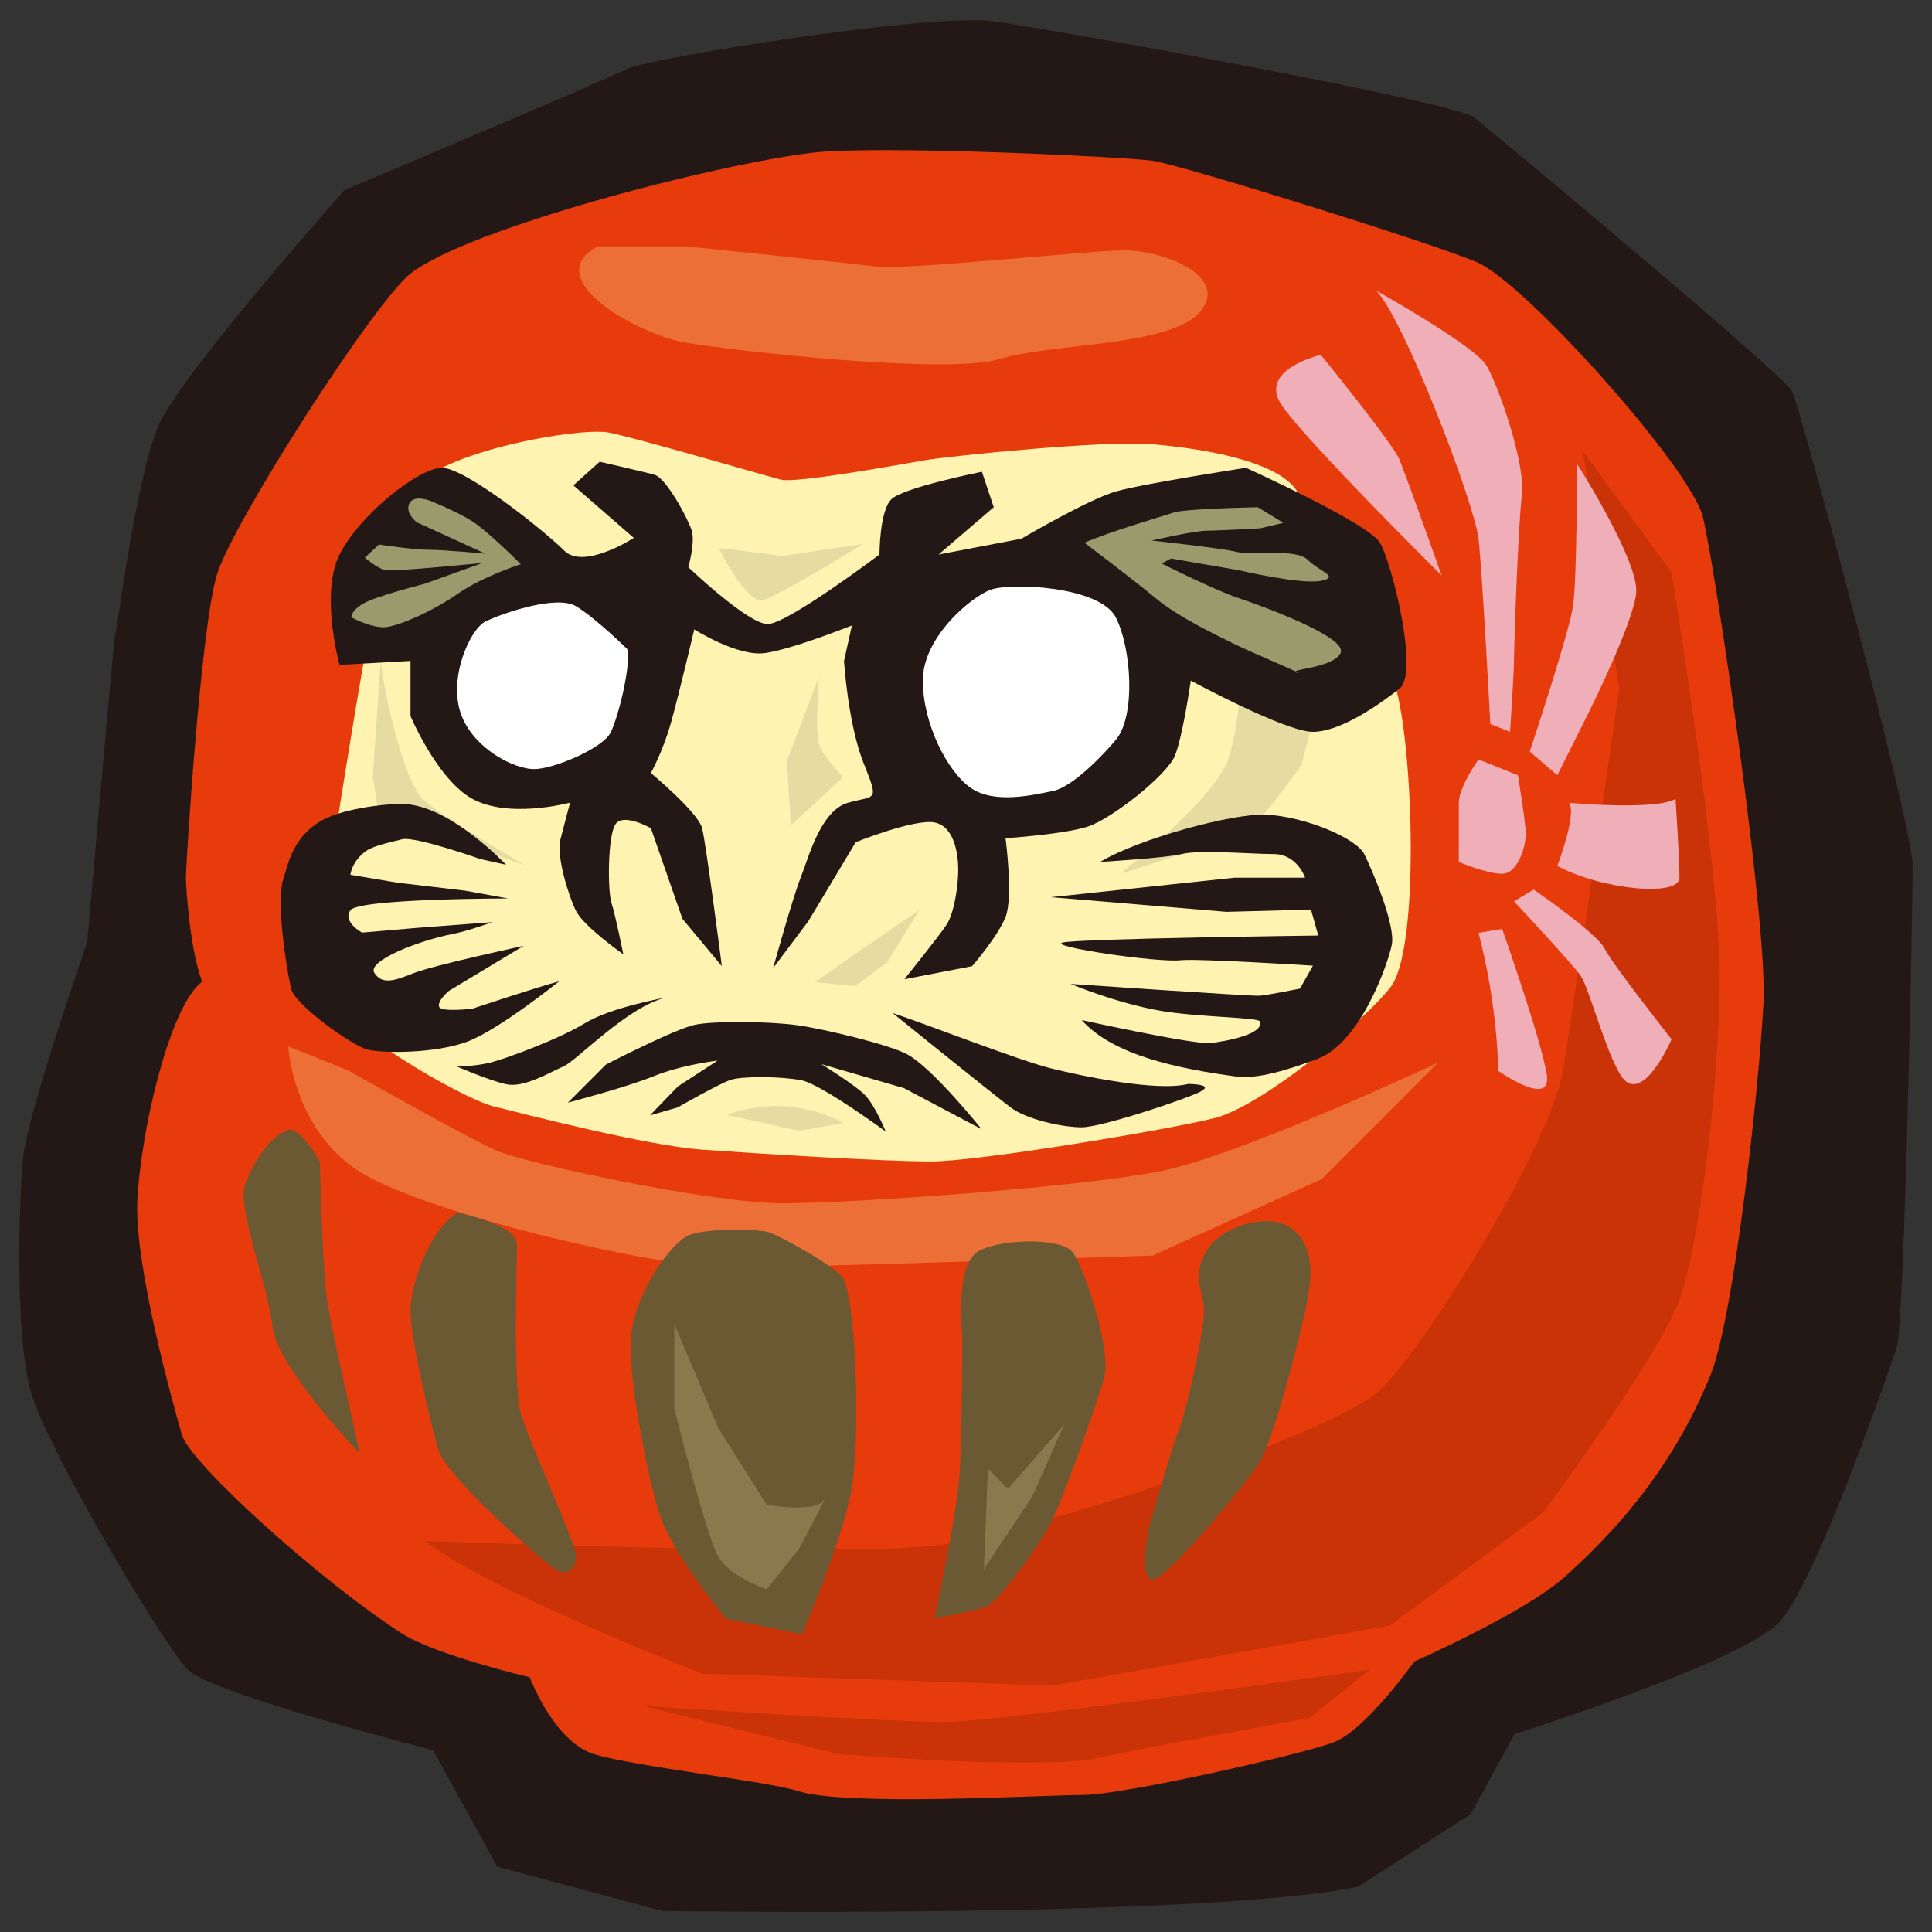 <svg xmlns="http://www.w3.org/2000/svg" id="a" width="100" height="100" data-name="レイヤー 1"><rect width="100%" height="100%" fill="#333333" stroke="none"/><defs><style>.b{fill:#ec6f38}.b,.c,.d,.e,.g,.i,.j,.k,.l{stroke-width:0}.c{fill:#231815}.d{fill:#efaeb8}.e{fill:#e6dba0}.g{fill:#fff}.i{fill:#8b784c}.j{fill:#9a9a6d}.k{fill:#ca3307}.l{fill:#6a5932}</style></defs><path d="M17.835 9.836s-8.324 9.366-9.573 12.071c-1.249 2.705-2.289 11.446-2.289 10.822S4.516 48.754 4.516 48.754s-3.123 8.949-3.33 11.238c-.209 2.289-.416 9.157.416 12.071.832 2.914 6.867 13.111 8.116 14.36 1.249 1.249 12.695 4.163 12.695 4.163l3.33 6.035 8.533 2.289s27.888.416 36.004-1.249l5.827-3.746 2.289-4.163s11.863-3.746 13.736-5.827 5.619-12.903 6.036-14.152c.416-1.248.832-22.892.832-24.974s-5.827-23.724-6.243-24.557c-.415-.833-15.4-13.32-16.44-14.152-1.041-.833-21.852-4.579-24.974-4.995C48.221.68 33.652 2.969 32.404 3.593c-1.249.624-14.568 6.243-14.568 6.243Z" class="c"/><path d="M42.075 7.903c3.326-.399 16.122.21 17.587.419 1.467.209 14.239 4.187 16.752 5.234 2.512 1.047 11.097 10.679 11.724 13.19.629 2.513 3.35 20.95 3.141 25.125-.209 4.175-1.513 16.228-2.724 19.251-2.092 5.235-5.442 8.585-7.535 10.469-2.094 1.885-7.818 4.408-7.818 4.408s-2.512 3.559-4.187 4.188c-1.675.627-10.888 2.721-12.981 2.721s-12.282.616-14.795-.221c-1.391-.463-8.376-1.256-10.469-1.885-2.094-.627-3.35-3.987-3.35-3.987s-4.888-1.152-6.629-2.274c-4.258-2.742-10.958-8.814-11.377-10.279-.419-1.467-2.472-8.732-2.303-12.145.177-3.591 1.674-10.05 3.35-11.305-.627-1.675-.838-4.804-.838-5.433s.769-12.922 1.607-15.643c.838-2.723 8.192-14.175 10.048-15.6 3.001-2.303 15.565-5.607 20.799-6.234Z" style="fill:#e73b0c;stroke-width:0"/><path d="M14.921 54.164s.209 3.954 3.33 6.243c3.122 2.29 15.817 5.204 19.355 5.204s22.06-.625 22.06-.625l8.741-3.954 6.035-6.035s-10.197 4.787-14.36 5.619c-4.162.833-15.817 1.665-19.563 1.665S27.2 60.2 25.743 59.576c-1.457-.625-7.701-4.163-7.701-4.163l-3.122-1.249Z" class="b"/><path d="M86.513 29.607s2.498 15.191 2.498 20.811-1.04 13.943-2.081 16.857c-1.04 2.914-7.076 11.03-7.076 11.03l-7.908 5.827-17.481 3.122-18.106-.625s-10.822-4.162-14.36-6.867c0 0 22.267.833 26.638.209 4.371-.625 20.395-5.619 22.893-8.116 2.497-2.498 8.74-12.695 9.365-16.442.624-3.746 2.913-19.771 2.913-19.771l-1.873-12.278 4.578 6.243Z" class="k"/><path d="M22.879 24.216c2.612-1.307 7.345-2.04 8.568-1.836 1.224.204 8.16 2.244 8.975 2.447.817.204 6.324-.817 7.548-1.019 1.224-.205 9.179-1.021 11.627-.817 2.448.204 6.529.817 7.548 2.448 1.02 1.632 4.636 7.899 5.236 10.699.817 3.808 1.019 13.121-.408 14.958-1.428 1.836-6.664 6.164-9.111 6.777-2.448.611-12.24 2.244-14.687 2.244s-8.975-.408-11.832-.612c-2.856-.204-9.178-1.836-10.812-2.244-1.631-.407-8.362-4.283-8.771-6.118-.407-1.836.816-9.385 1.021-10.609.203-1.224 1.631-10.403 2.245-11.83.61-1.428 2.038-4.08 2.853-4.487Z" style="fill:#fff3b1;stroke-width:0"/><path d="M19.708 34.186c0 .624 1.041 6.243 2.29 7.284 1.249 1.04 5.202 3.329 5.202 3.329l-2.914-1.039-4.578-1.041-.416-2.498.416-6.035ZM63.881 33.327c.573.234.364 3.772-.26 5.853-.625 2.081-5.619 6.036-5.619 6.036s6.036-1.874 6.66-2.29c.625-.415 2.705-3.329 2.705-3.329l1.457-5.827-4.163-.209-.78-.234Z" class="e"/><path d="M74.622 29.791s-7.071-7.004-8.295-8.84c-1.224-1.836 2.04-2.583 2.04-2.583s3.768 4.632 4.079 5.44c.681 1.768 2.176 5.983 2.176 5.983ZM78.159 37.882l-1.02-.408s-.408-7.751-.611-9.587c-.204-1.835-3.876-11.423-5.304-12.851 0 0 5.1 2.856 5.711 3.877.612 1.018 2.04 5.098 1.837 6.73-.203 1.632-.409 7.956-.409 8.568s-.203 3.671-.203 3.671ZM80.606 40.125l-1.428-1.223s2.04-6.12 2.244-7.548c.204-1.428.204-7.344.204-7.344s3.265 5.101 3.06 6.731c-.203 1.632-2.446 6.12-2.446 6.12l-1.633 3.264ZM80.606 44.818s1.02-2.652.612-3.265c0 0 4.488.408 5.508-.203 0 0 .203 3.06.203 4.08s-4.08.612-6.323-.611ZM79.382 46.042s3.265 2.244 3.673 3.059c.408.815 3.466 4.693 3.466 4.693s-1.563 3.603-2.652 1.835c-.767-1.249-1.631-4.487-2.039-5.1-.409-.613-3.468-3.875-3.468-3.875l1.02-.612ZM76.527 48.285l1.224-.204s2.039 5.779 2.311 7.547c.271 1.768-2.516-.204-2.516-.204s0-3.265-1.019-7.139ZM76.527 39.31l2.04.816s.407 2.449.407 3.06-.407 2.04-1.223 2.04-2.244-.613-2.244-.613v-3.06c0-.815 1.019-2.244 1.019-2.244Z" class="d"/><path d="M62.453 64.74c.816-1.361 3.399-2.041 4.487-1.088 1.088.952 1.019 2.38.611 4.215-.408 1.837-1.632 6.732-2.447 7.957-.817 1.224-4.556 5.712-5.373 5.915-.816.204-.339-2.515-.135-3.127.205-.612 1.021-3.604 1.429-4.624.408-1.02 1.293-5.1 1.293-6.121s-.68-1.766.135-3.127ZM50.485 64.876c.85-.737 4.42-.883 5.031-.067.612.815 2.041 5.1 1.632 6.527-.408 1.428-2.108 6.187-2.721 7.411-.611 1.224-2.787 4.217-3.398 4.42-.612.205-2.653.612-2.653.612s1.021-4.895 1.225-6.731c.204-1.836.204-7.071.204-7.684s-.339-3.604.68-4.487ZM35.527 63.992c.7-.421 3.672-.408 4.284-.204.611.204 3.654 1.876 3.875 2.448.68 1.769.816 8.295.408 10.744-.453 2.713-2.584 7.614-2.584 7.614l-3.942-.816s-2.856-3.467-3.469-5.508c-.612-2.039-1.631-7.139-1.427-9.179.204-2.039 1.835-4.487 2.856-5.099ZM23.696 62.769s3.06.611 3.06 1.631-.205 7.344.204 8.772c.408 1.427 2.856 6.731 2.856 7.343s-.407 1.224-1.224.612c-.816-.612-5.507-4.692-5.914-6.12-.41-1.427-1.429-5.712-1.429-7.14s1.019-4.282 2.448-5.098ZM14.925 58.483c.627-.155 1.632 1.633 1.632 1.633s.123 5.305.339 6.936c.273 2.039 1.632 7.479 1.701 8.159 0 0-4.284-4.487-4.487-6.527-.205-2.04-1.836-6.121-1.429-7.343.408-1.224 1.429-2.652 2.245-2.858Z" class="l"/><path d="M56.945 44.613c2.039-1.224 6.886-2.522 8.567-2.446 2.039.089 4.691 1.223 5.101 2.039.407.816 1.631 3.673 1.426 4.694-.204 1.018-1.632 5.088-3.862 5.915-1.541.571-3.107 1.054-4.195.905-2.991-.408-6.361-1.087-7.994-2.922 0 0 5.83 1.285 6.668 1.19.838-.097 2.794-.463 2.55-1.122-.077-.209-3.192-.217-5.065-.536-2.371-.401-4.726-1.403-4.726-1.403s9.423.648 9.792.611c.555-.056 2.081-.37 2.081-.37l.669-1.186s-5.993-.374-6.829-.281c-1.224.138-6.936-.713-6.119-.916.815-.205 13.224-.363 13.224-.363l-.376-1.34-4.384.115-9.078-.759 9.486-1.008h3.671s-.408-1.224-1.632-1.224c-1.146 0-3.824-.235-4.761 0-.816.205-4.214.408-4.214.408ZM46.201 52.432c1.836.612 6.529 2.448 8.159 2.856 1.632.409 5.509 1.224 7.139.817 0 0 1.429 0 .613.408-.815.408-5.1 1.836-6.12 1.836s-2.855-.408-3.671-1.021c-.817-.611-6.121-4.895-6.121-4.895Z" class="c"/><path d="M40.014 50.121s1.02-3.673 1.428-4.692c.408-1.019 1.019-3.468 2.447-3.876 1.427-.407 1.632 0 .816-2.039-.816-2.04-1.019-5.303-1.019-5.303l.408-1.837s-3.06 1.224-4.487 1.428c-1.428.204-3.672-1.224-3.672-1.224s-.816 3.468-1.224 4.896c-.409 1.429-1.021 2.538-1.021 2.538s2.449 2.041 2.652 2.857c.205.816 1.021 7.139 1.021 7.139l-2.04-2.447-1.632-4.692s-1.428-.816-1.836-.203c-.408.611-.408 3.468-.203 4.078.203.613.611 2.653.611 2.653s-2.039-1.429-2.447-2.244c-.407-.817-1.02-2.856-.816-3.673.204-.815.51-1.937.51-1.937s-3.366.918-5.261-.314c-1.716-1.113-3.001-4.164-3.001-4.164V34.21l-3.673.204s-1.019-3.673 0-5.711c1.021-2.04 4.08-4.487 5.303-4.487s5.305 3.263 6.324 4.282 3.604-.656 3.604-.656l-3.129-2.72 1.361-1.223s2.61.597 2.857.68c.611.203 1.699 2.244 1.902 2.855.204.612-.17 1.923-.17 1.923s3.086 2.944 4.106 2.944 5.788-3.599 5.788-3.599 0-2.244.611-2.857c.612-.611 4.692-1.427 4.692-1.427l.612 1.835-2.856 2.449 4.283-.817s3.468-2.04 4.895-2.447c1.428-.408 6.731-1.224 6.731-1.224s6.324 2.855 6.936 3.875c.611 1.02 2.039 6.731 1.019 7.547-1.019.817-3.06 2.244-4.487 2.244s-6.322-2.652-6.322-2.652-.409 2.857-.817 3.876-3.263 3.263-4.487 3.671c-1.224.409-4.284.612-4.284.612s.408 3.06 0 4.08c-.408 1.019-1.732 2.542-1.732 2.542l-3.504.676s1.769-2.199 2.176-2.811c.408-.613.612-2.04.612-2.857s-.204-2.244-1.225-2.446c-1.019-.205-4.079 1.019-4.079 1.019l-2.447 4.08-1.836 2.448Z" class="c"/><path d="M32.467 33.599c.204.816-.454 3.504-.862 4.318-.409.817-2.946 1.892-3.965 1.892s-3.058-1.026-3.74-2.743c-.748-1.88.408-4.488 1.224-4.895.817-.408 3.672-1.404 4.692-.792 1.019.611 2.652 2.22 2.652 2.22ZM57.76 38.29c-.653.784-2.244 2.449-3.263 2.652-1.02.204-2.991.68-4.215-.136-1.224-.816-2.516-3.332-2.516-5.576s2.447-4.282 3.467-4.691c1.02-.409 5.712-.204 6.527 1.428.817 1.631 1.021 5.099 0 6.322Z" class="g"/><path d="M56.128 28.091c1.429-.612 4.011-1.361 4.623-1.563.613-.205 4.353-.273 4.353-.273l1.325.806-1.191.283s-2.175.124-2.786.124-2.857.51-2.857.51 3.604.386 4.42.589c.816.205 3.059-.203 3.671.408.612.613 1.7.886.681 1.089-1.02.204-4.215-.544-4.215-.544l-3.536-.612-.492.258s2.736 1.374 3.959 1.783c1.224.407 5.711 2.039 5.302 2.854-.407.816-2.854.827-2.243 1.02.612.193-2.447-1.088-3.263-1.495-.817-.409-2.856-1.36-4.08-2.379-1.224-1.021-3.673-2.857-3.673-2.857Z" class="j"/><path d="m50.812 58.45-4.015-2.126-4.284-1.246s1.7 1.044 2.243 1.587c.544.545 1.088 1.903 1.088 1.903s-3.331-2.446-4.351-2.652c-1.019-.203-3.06-.226-3.673-.023-.611.204-2.753 1.43-2.753 1.43l-1.427.409 1.446-1.498 2.055-1.338s-1.855.213-3.331.817c-1.375.561-4.419 1.36-4.419 1.36l1.971-1.973s3.603-1.859 4.623-2.062c1.02-.204 3.88-.173 5.309.03 1.428.204 4.719 1.002 5.639 1.489 1.33.702 3.879 3.893 3.879 3.893ZM28.946 50.789s-3.128 2.515-4.76 3.128c-1.632.611-4.351.611-5.166.408-.816-.205-3.74-2.311-3.944-3.127-.205-.817-.816-4.487-.409-5.712.239-.714.453-2.097 1.908-2.973 1.037-.626 3.192-.903 4.211-.903 2.449 0 5.407 3.15 5.407 3.15l-1.326-.293s-3.467-1.224-4.08-1.021c-.23.077-1.384.283-1.835.6-.745.527-.817 1.235-.817 1.235l2.449.408 3.467.408 2.244.408s-7.751 0-8.16.613c-.408.611.605 1.153.605 1.153l2.864-.246 3.876-.295s-1.239.457-2.04.611c-1.797.348-4.469 1.407-4.061 2.019.408.612 1.002.42 2.023.013 1.019-.408 5.71-1.419 5.71-1.419l-3.875 2.333s-.613.511-.51.817c.102.305 1.733.103 1.733.103s3.366-1.122 4.487-1.417ZM34.46 51.632s-2.856.51-4.181 1.326c-1.326.816-4.08 1.836-4.896 2.039-.817.204-1.733.204-1.733.204s1.631.714 2.549.918c.918.204 2.244-.611 2.958-.918s3.263-3.06 5.304-3.57Z" class="c"/><path d="M22.274 25.924s1.32.524 2.134 1.034c.817.51 2.551 2.244 2.551 2.244s-1.938.612-3.263 1.53c-1.326.918-2.959 1.621-3.673 1.722-.714.103-1.834-.498-1.834-.498s-.061-.317.611-.714c.674-.395 3.163-1.02 3.163-1.02l3.026-1.087s-4.657.474-5.067.373c-.408-.102-1.037-.645-1.037-.645l.732-.68s1.769.273 2.584.273 2.923.203 2.923.203l-3.541-1.621s-.627-.463-.401-.964c.224-.501 1.093-.15 1.093-.15Z" class="j"/><path d="M33.236 88.295s12.695.833 15.609.833 22.06-2.705 22.06-2.705l-3.122 2.498s-8.115 1.457-11.029 2.081c-2.914.624-13.319-.208-13.319-.208l-10.198-2.498Z" class="k"/><path d="M30.947 12.75c-3.122 1.664 2.081 4.578 4.578 4.995 2.498.415 13.528 1.664 16.233.833 2.705-.833 8.948-.625 10.405-2.498 1.457-1.873-2.081-3.122-3.954-3.122s-11.239 1.04-12.903.833c-1.664-.209-9.781-1.04-9.781-1.04h-4.578Z" class="b"/><path d="m47.596 47.089-3.33 2.289-2.081 1.456 2.081.208 1.665-1.248 1.665-2.705zM42.393 35.018s-.209 2.913 0 3.537c.209.625 1.249 1.665 1.249 1.665l-2.705 2.498-.208-3.329 1.664-4.371ZM37.19 28.358s1.457 2.913 2.289 2.705c.833-.209 5.202-2.913 5.202-2.913l-4.162.624-3.329-.416ZM37.607 57.703s1.665-.626 3.33-.417c1.664.209 2.705.833 2.705.833l-2.29.415-3.746-.832Z" class="e"/><path d="M34.9 72.894s1.665 6.661 2.29 7.701c.624 1.04 2.497 1.664 2.497 1.664l1.665-2.081s1.665-3.122 1.249-2.498c-.416.625-2.914.209-2.914.209l-2.497-3.954-2.29-5.411v4.37ZM51.134 76.016l-.209 5.204 2.498-3.747 1.665-3.745-2.914 3.329-1.04-1.041z" class="i"/></svg>